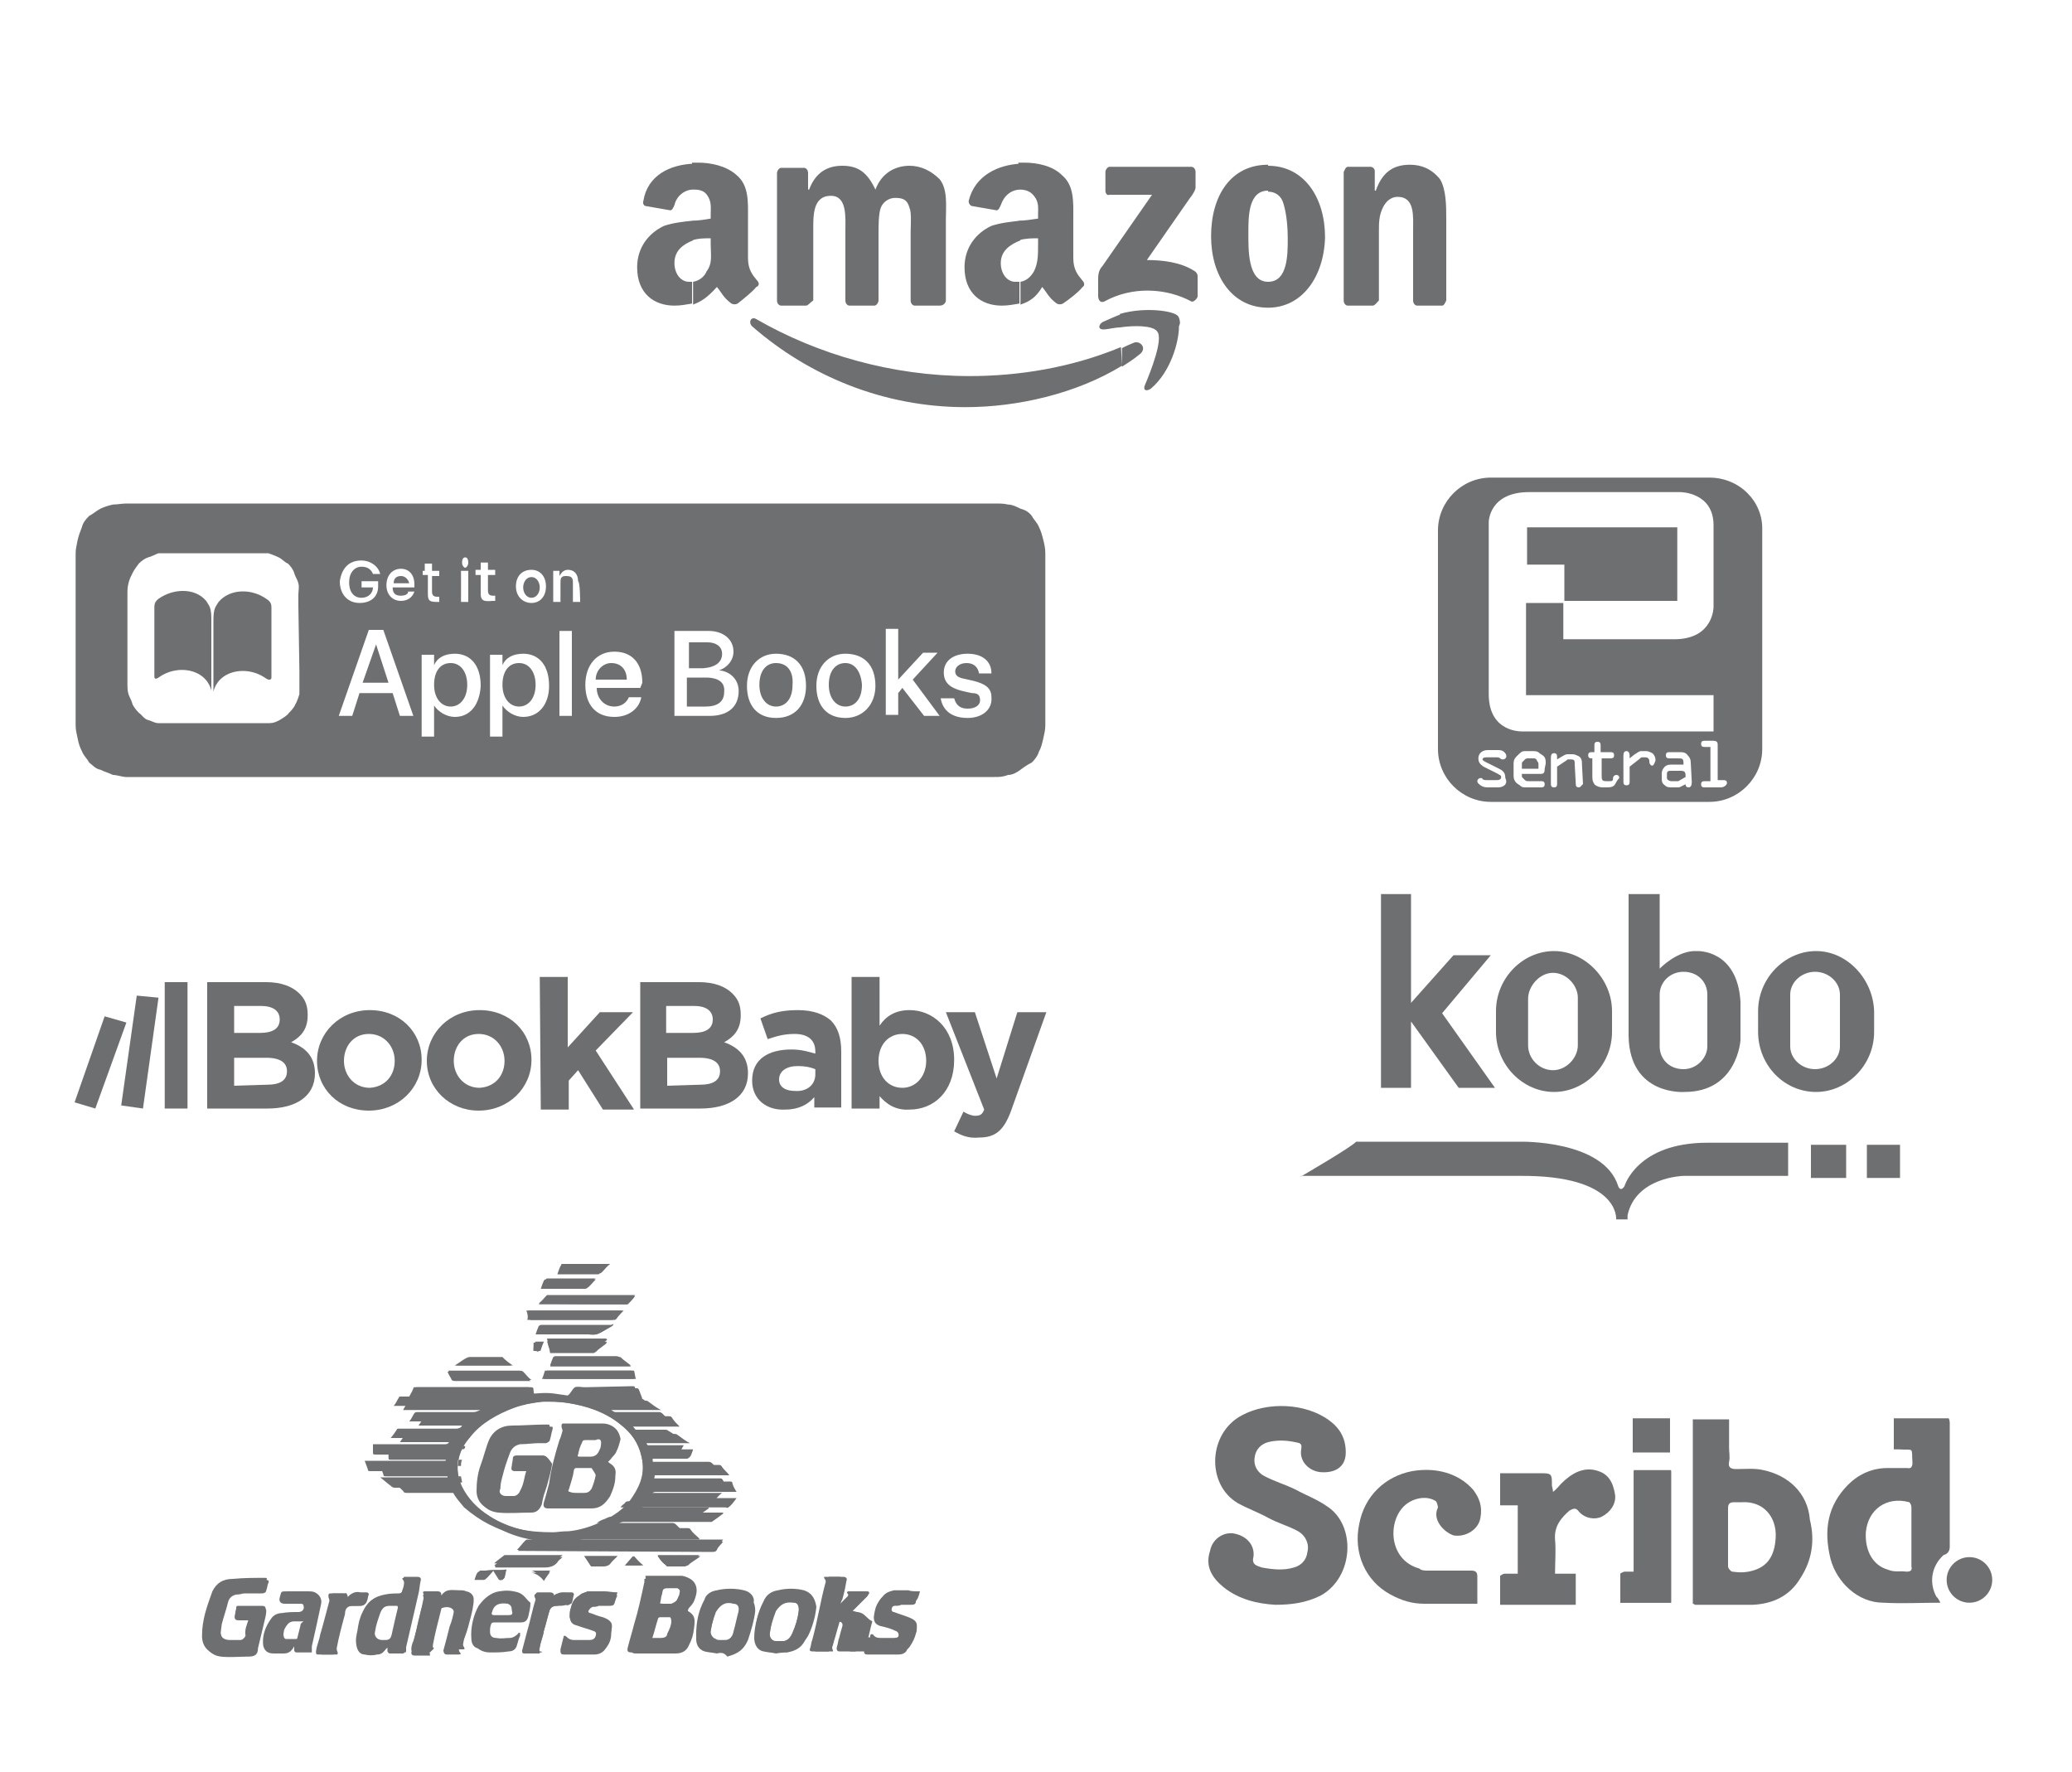 <svg xmlns="http://www.w3.org/2000/svg" xmlns:xlink="http://www.w3.org/1999/xlink" id="Layer_1" x="0px" y="0px" viewBox="0 0 200 171" style="enable-background:new 0 0 200 171;" xml:space="preserve"><style type="text/css">	.st0{fill:#6E6F71;}	.st1{fill:#6D6E70;}</style><g>	<path class="st0" d="M19.9,58c0.3,0.5,0.5,0.6,0.5,1.8v6.8c0,0.3,0-0.7-1-1.4s-2.7-0.8-4.1,0.2c-0.3,0.2-0.4,0.1-0.4-0.1v-6.6  c0-0.3,0-0.6,0.4-0.9C16.7,56.8,18.8,56.7,19.9,58z M26.2,58.7c0-0.3,0-0.6-0.5-0.9c-1.4-1-3.5-1-4.6,0.3c-0.3,0.5-0.5,0.6-0.5,1.8  v6.8c0,0.3,0-0.7,1-1.4s2.7-0.8,4.1,0.2c0.3,0.2,0.5,0.1,0.5-0.1V58.7z"></path>	<path class="st0" d="M68.1,65.4h-1.8v2.8h1.8c1.2,0,1.8-0.5,1.8-1.4C70,65.9,69.4,65.4,68.1,65.4z"></path>	<path class="st0" d="M43.5,64c-1,0-1.6,0.8-1.6,2.1s0.7,2.1,1.6,2.1s1.6-0.8,1.6-2.1C45.1,64.9,44.5,64,43.5,64z"></path>	<path class="st0" d="M59,64c-0.8,0-1.5,0.7-1.5,1.6h3C60.5,64.6,59.9,64,59,64z"></path>	<path class="st0" d="M69.7,63.1c0-0.7-0.6-1.1-1.4-1.1h-1.8v2.5h1.4C69.1,64.4,69.7,63.9,69.7,63.1z"></path>	<path class="st0" d="M74.9,64c-0.9,0-1.6,0.7-1.6,2.1c0,1.3,0.7,2.1,1.6,2.1s1.6-0.7,1.6-2.1C76.6,64.8,76,64,74.9,64z"></path>	<path class="st0" d="M38.7,55.6c-0.5,0-0.7,0.3-0.7,0.7h1.5C39.4,55.9,39.1,55.6,38.7,55.6z"></path>	<path class="st0" d="M51.3,57.7c0.5,0,0.8-0.5,0.8-1s-0.3-1-0.8-1s-0.8,0.5-0.8,1S50.8,57.7,51.3,57.7z"></path>	<path class="st0" d="M100.9,54v-0.6c0-0.5-0.1-0.9-0.2-1.3c-0.1-0.4-0.2-0.8-0.4-1.2c-0.2-0.5-0.5-0.7-0.7-1.1  c-0.3-0.4-0.7-0.6-1.1-0.7c-0.4-0.2-0.8-0.4-1.2-0.4c-0.4-0.1-0.8-0.1-1.3-0.1h-0.7h-0.7H12.8h-0.6c-0.4,0-0.9,0.1-1.3,0.1  c-0.4,0.1-0.8,0.2-1.2,0.4c-0.4,0.2-0.7,0.5-1.1,0.7c-0.4,0.4-0.6,0.7-0.7,1.1c-0.2,0.5-0.3,0.8-0.4,1.2c-0.1,0.5-0.2,0.9-0.2,1.3  v15.9V70c0,0.5,0.1,0.8,0.2,1.3s0.2,0.8,0.4,1.2c0.2,0.5,0.5,0.7,0.7,1.1c0.4,0.3,0.6,0.6,1.1,0.7c0.4,0.2,0.8,0.3,1.2,0.5  c0.4,0,0.9,0.2,1.3,0.2h83.1H96c0.4,0,0.8,0,1.3-0.2c0.4,0,0.8-0.2,1.2-0.5c0.4-0.3,0.7-0.5,1.1-0.7c0.3-0.3,0.6-0.7,0.7-1.1  c0.2-0.3,0.3-0.8,0.4-1.2c0.1-0.5,0.2-0.8,0.2-1.3V54.8C100.9,54.8,100.9,54,100.9,54z M51.3,55c0.8,0,1.4,0.6,1.4,1.6  s-0.6,1.6-1.4,1.6s-1.5-0.6-1.5-1.6S50.4,55,51.3,55z M44.9,53.8c0.2,0,0.3,0.2,0.3,0.5s-0.2,0.5-0.3,0.5s-0.3-0.2-0.3-0.5  S44.7,53.8,44.9,53.8z M45.2,55.1v3h-0.7v-3H45.2z M34.9,54.1c0.8,0,1.6,0.5,1.8,1.3H36c-0.2-0.5-0.6-0.7-1.1-0.7  c-0.7,0-1.2,0.6-1.2,1.5c0,1,0.5,1.5,1.2,1.5s1.1-0.5,1.1-1h-1.1v-0.6h1.6v0.5c0,1-0.7,1.6-1.8,1.6s-1.9-0.8-1.9-2.1  C33,54.8,33.7,54.1,34.9,54.1z M28.9,64.8v1.1V67c0,0-0.2,0.7-0.4,1c-0.1,0.3-0.5,0.7-0.6,0.8c-0.2,0.3-0.6,0.5-0.9,0.7  c-0.4,0.2-0.6,0.3-1,0.3s-0.7,0-1.1,0h-8.5h-1.1c-0.4,0-0.6-0.2-1-0.3s-0.6-0.5-0.9-0.7c-0.3-0.3-0.5-0.6-0.6-0.8  c-0.1-0.4-0.3-0.7-0.4-1c-0.1-0.3-0.1-0.7-0.1-1.1v-8.5c0-0.4,0-0.7,0.1-1.1c0.1-0.4,0.2-0.6,0.4-1c0.2-0.4,0.4-0.6,0.6-0.9  c0.3-0.3,0.6-0.5,0.9-0.6c0.4-0.1,0.7-0.3,1-0.4h1.1h8.4h1.1c0,0,0.6,0.2,1,0.4c0.4,0.2,0.6,0.5,0.9,0.6c0.3,0.3,0.5,0.6,0.6,0.9  c0.1,0.4,0.3,0.6,0.4,1c0.1,0.4,0,0.7,0,1.1v1.1L28.9,64.8z M38.6,69.1l-0.7-2.2h-3.2L34,69.1h-1.3l2.9-8.3H37l2.9,8.3  C39.9,69.1,38.6,69.1,38.6,69.1z M40,56.7h-2.1c0,0.6,0.3,0.8,0.8,0.8c0.3,0,0.7-0.1,0.7-0.4H40c-0.2,0.6-0.7,0.9-1.3,0.9  c-0.8,0-1.4-0.6-1.4-1.5c0-1,0.6-1.6,1.4-1.6s1.3,0.6,1.3,1.5C40,56.4,40,56.7,40,56.7z M40.5,55.1H41v-0.7h0.7v0.7h0.7v0.5h-0.7  v1.5c0,0.4,0.2,0.5,0.5,0.5h0.2v0.5h-0.3c-0.7,0-0.8-0.2-0.8-0.8v-1.8h-0.5V55C40.8,55,40.5,55.1,40.5,55.1z M43.9,69.2  c-0.8,0-1.6-0.5-2-1.1v3h-1.2v-7.9h1.2v1c0.3-0.7,1-1.1,2-1.1c1.5,0,2.5,1.1,2.5,3.1C46.3,68,45.4,69.2,43.9,69.2z M46.4,57.3v-1.8  h-0.5V55h0.5v-0.7h0.7V55h0.7v0.5h-0.7V57c0,0.4,0.2,0.5,0.5,0.5h0.2V58h-0.3C46.6,58.1,46.4,57.9,46.4,57.3z M50.5,69.2  c-0.8,0-1.6-0.5-2-1.1v3h-1.2v-7.9h1.2v1c0.3-0.7,1-1.1,2-1.1c1.5,0,2.5,1.1,2.5,3.1C53,68,52,69.2,50.5,69.2z M55.2,69.1H54v-8.2  h1.2V69.1z M56,58.1h-0.7v-1.9c0-0.5-0.2-0.6-0.7-0.6s-0.5,0.3-0.5,0.7v1.8h-0.7v-3H54v0.5c0.2-0.4,0.5-0.6,0.8-0.6  c0.7,0,1,0.5,1,1.1C56,56.2,56,58.1,56,58.1z M61.8,66.4h-4.2c0,1,0.7,1.8,1.7,1.8c0.7,0,1.2-0.4,1.4-0.9h1.2  c-0.2,1.1-1.2,1.9-2.6,1.9c-1.8,0-2.8-1.2-2.8-3.1c0-1.9,1.1-3.2,2.8-3.2s2.7,1.1,2.7,3C62,65.9,61.8,66.4,61.8,66.4z M68.5,69.1  h-3.4v-8.2h3.3c1.4,0,2.4,0.8,2.4,2c0,0.9-0.7,1.6-1.4,1.8c1.1,0.1,1.9,0.9,1.9,2C71.3,68.2,70.3,69.1,68.5,69.1z M74.9,69.3  c-1.8,0-2.8-1.2-2.8-3.1s1.2-3.1,2.8-3.1c1.8,0,2.9,1.1,2.9,3.1C77.8,68,76.8,69.3,74.9,69.3z M81.6,69.3c-1.8,0-2.8-1.2-2.8-3.1  s1.2-3.1,2.8-3.1c1.8,0,2.9,1.1,2.9,3.1C84.5,68,83.3,69.3,81.6,69.3z M89.2,69.1l-2.1-2.7l-0.4,0.5V69h-1.2v-8.3h1.2v4.9l2.4-2.6  h1.4l-2.4,2.6l2.6,3.5H89.2z M93.4,69.3c-1.5,0-2.4-0.7-2.6-1.9h1.3c0.2,0.7,0.6,1,1.3,1s1.2-0.3,1.2-0.8s-0.2-0.7-0.8-0.7  l-0.9-0.2c-1.2-0.3-1.8-0.8-1.8-1.8c0-1.1,0.9-1.8,2.3-1.8s2.3,0.7,2.3,1.9h-1.2c-0.1-0.6-0.5-1-1.2-1s-1.1,0.4-1.1,0.8  s0.3,0.6,0.8,0.7l0.9,0.2c1.2,0.3,1.8,0.7,1.8,1.6C95.8,68.5,94.8,69.3,93.4,69.3L93.4,69.3z"></path>	<polygon class="st0" points="36.3,62.2 35,65.9 37.5,65.9  "></polygon>	<path class="st0" d="M50.1,64c-1,0-1.6,0.8-1.6,2.1s0.7,2.1,1.6,2.1s1.6-0.8,1.6-2.1C51.7,64.9,51.1,64,50.1,64z"></path>	<path class="st0" d="M81.6,64c-0.9,0-1.6,0.7-1.6,2.1c0,1.3,0.7,2.1,1.6,2.1s1.6-0.7,1.6-2.1C83.1,64.8,82.5,64,81.6,64z"></path></g><g>	<path class="st0" d="M110,34.2c-0.6,0.5-1.1,0.8-1.7,1.2v-1.8c0.4-0.2,0.6-0.3,1.1-0.5C110,32.8,110.8,33.6,110,34.2L110,34.2z   M113.9,31.2c0-0.3-0.1-0.6-0.2-0.7c-0.4-0.5-3.2-0.9-5.6-0.2v1.3c1.4-0.2,3.2-0.2,3.6,0.4c0.6,0.7-0.6,3.8-1.2,5.2  c-0.2,0.5,0.2,0.6,0.6,0.3c1.9-1.6,2.7-4.5,2.7-6L113.9,31.2L113.9,31.2z M108.3,35.3c-4.4,2.7-10.1,4-15.1,4  c-7.9,0-15.1-3-20.6-7.8c-0.4-0.4-0.1-1,0.4-0.7c5.9,3.4,13.1,5.5,20.6,5.5c4.7,0,9.8-0.8,14.6-2.8L108.3,35.3L108.3,35.3z   M108.3,30.3c-0.6,0.2-1.2,0.5-1.9,0.8c-0.4,0.3-0.4,0.7,0.1,0.7c0.4,0,1.1-0.2,1.7-0.2L108.3,30.3L108.3,30.3z"></path>	<path class="st0" d="M122.4,29.7v-2.5c1.9,0,1.9-2.6,1.9-4.2c0-1-0.1-2.3-0.4-3.3c-0.2-0.8-0.8-1.2-1.5-1.2V16  c3.5,0,5.5,3.1,5.5,6.9C127.8,26.7,125.7,29.7,122.4,29.7z M132.5,29.5h-2.4c-0.2,0-0.4-0.2-0.4-0.5V16.6c0.1-0.2,0.2-0.5,0.4-0.5  h2.2c0.2,0,0.4,0.2,0.4,0.4v1.9h0.1c0.6-1.7,1.6-2.5,3.3-2.5c1.1,0,2.1,0.4,2.9,1.4c0.6,1,0.6,2.6,0.6,3.9V29  c-0.1,0.2-0.2,0.5-0.4,0.5h-2.4c-0.2,0-0.4-0.2-0.4-0.5v-6.7c0-1.4,0.2-3.3-1.5-3.3c-0.6,0-1.1,0.4-1.4,1c-0.4,0.8-0.4,1.5-0.4,2.3  V29C132.9,29.2,132.7,29.5,132.5,29.5L132.5,29.5z M106.7,18.4v-1.8c0-0.2,0.2-0.5,0.4-0.5h7.9c0.2,0,0.4,0.2,0.4,0.5v1.5  c0,0.2-0.2,0.6-0.6,1.1l-4.1,5.9c1.5,0,3.2,0.2,4.5,1c0.4,0.2,0.4,0.5,0.4,0.6v1.9c0,0.2-0.4,0.6-0.6,0.5c-2.4-1.3-5.7-1.5-8.4,0  c-0.4,0.2-0.6-0.2-0.6-0.5v-1.7c0-0.2,0-0.8,0.4-1.2l4.8-6.9h-4.1C106.9,18.9,106.7,18.7,106.7,18.4L106.7,18.4z M122.4,15.9v2.5  c-1.9,0-1.9,2.5-1.9,4c0,1.6-0.1,4.8,1.9,4.8h0.1v2.5h-0.1c-3.5,0-5.5-3.1-5.5-6.9C116.9,18.9,118.8,15.9,122.4,15.9z M98.5,29.4  v-2.2c0.6-0.1,1-0.5,1.3-1c0.4-0.8,0.4-1.6,0.4-2.6V23c-0.6,0-1.2,0-1.9,0.2v-1.9c0.6,0,1.2-0.1,1.9-0.2v-0.4  c0-0.6,0.1-1.2-0.4-1.8c-0.4-0.5-0.9-0.6-1.4-0.6h-0.1v-2.6h0.6c1.2,0,2.7,0.3,3.6,1.2c1.2,1,1.1,2.6,1.1,4.1v3.9  c0,1.1,0.4,1.6,0.9,2.2c0.2,0.2,0.2,0.5,0,0.6c-0.4,0.5-1.3,1.2-1.9,1.6c-0.2,0.1-0.4,0.1-0.6,0c-0.8-0.6-0.9-1-1.4-1.6  C100,28.7,99.4,29.1,98.5,29.4L98.5,29.4z M98.5,15.8v2.5c-0.9,0-1.6,0.6-1.9,1.5c-0.1,0.2-0.2,0.5-0.4,0.5l-2.3-0.4  c-0.2,0-0.4-0.2-0.4-0.5C94.1,16.9,96.4,15.9,98.5,15.8L98.5,15.8z M98.5,21.3v1.9c-1,0.4-1.9,1-1.9,2.2c0,1,0.6,1.8,1.4,1.8h0.4  v2.1c-0.6,0.1-1.1,0.2-1.7,0.2c-2,0-3.6-1.2-3.6-3.7c0-1.9,1.1-3.3,2.6-4C96.6,21.5,97.6,21.4,98.5,21.3z M66.9,29.4v-2.2  c0.6-0.1,1.1-0.5,1.3-1c0.6-0.8,0.4-1.6,0.4-2.6V23c-0.6,0-1.2,0-1.8,0.2v-1.9c0.6,0,1.2-0.1,1.8-0.2v-0.4c0-0.6,0.1-1.2-0.3-1.8  c-0.3-0.5-0.8-0.6-1.3-0.6h-0.2v-2.6h0.6c1.2,0,2.7,0.3,3.7,1.2c1.2,1,1.1,2.6,1.1,4.1v3.9c0,1.1,0.4,1.6,0.9,2.2  c0.2,0.2,0.2,0.5-0.1,0.6c-0.4,0.5-1.3,1.2-1.8,1.6c-0.2,0.1-0.4,0.1-0.6,0c-0.8-0.6-0.9-1-1.4-1.6C68.3,28.7,67.7,29.1,66.9,29.4z   M77.8,29.5h-2.4c-0.2,0-0.4-0.2-0.4-0.5V16.7c0-0.2,0.2-0.5,0.4-0.5h2.2c0.2,0,0.4,0.2,0.4,0.5v1.6h0.1c0.6-1.6,1.7-2.3,3.2-2.3  s2.4,0.6,3.2,2.3c0.6-1.6,1.9-2.3,3.3-2.3c1.1,0,2.1,0.5,2.9,1.3c0.8,1,0.6,2.6,0.6,3.9V29c0,0.2-0.2,0.5-0.6,0.5h-2.4  c-0.2,0-0.4-0.2-0.4-0.5v-6.6c0-0.5,0.1-1.9-0.1-2.3c-0.2-0.8-0.6-1-1.4-1c-0.6,0-1.2,0.4-1.4,1s-0.2,1.7-0.2,2.4V29  c0,0.2-0.2,0.5-0.4,0.5H82c-0.2,0-0.4-0.2-0.4-0.5v-6.6c0-1.4,0.2-3.5-1.4-3.5c-1.8,0-1.7,2-1.7,3.5V29  C78.2,29.2,78,29.5,77.8,29.5L77.8,29.5z M66.9,15.8v2.5c-0.8,0-1.6,0.6-1.8,1.5c-0.1,0.2-0.2,0.5-0.4,0.5l-2.3-0.4  c-0.2,0-0.4-0.2-0.3-0.5C62.5,16.9,64.7,15.9,66.9,15.8z M66.9,21.3v1.9c-1,0.4-1.8,1-1.8,2.2c0,1,0.6,1.8,1.4,1.8h0.3v2.1  c-0.6,0.1-1.1,0.2-1.7,0.2c-2,0-3.6-1.2-3.6-3.7c0-1.9,1.1-3.3,2.6-4C65,21.5,65.9,21.4,66.9,21.3z"></path></g><g>	<path class="st0" d="M150,91.8c-3,0-5.6,2.6-5.6,5.8v2c0,3.2,2.6,5.8,5.6,5.8s5.6-2.6,5.6-5.8v-2C155.6,94.5,153,91.8,150,91.8z   M152.3,100.9c0,1.2-1.1,2.4-2.4,2.4s-2.4-1.1-2.4-2.4v-4.5c0-1.2,1.1-2.5,2.4-2.5s2.4,1.2,2.4,2.4V100.9z"></path>	<path class="st0" d="M175.3,91.8c-3,0-5.6,2.6-5.6,5.8v2c0,3.2,2.5,5.8,5.6,5.8c3,0,5.6-2.6,5.6-5.8v-2  C180.8,94.5,178.3,91.8,175.3,91.8z M177.6,101c0,1.2-1.1,2.2-2.4,2.2s-2.4-1-2.4-2.2v-5c0-1.2,1.1-2.2,2.4-2.2s2.4,1,2.4,2.2  C177.6,96,177.6,101,177.6,101z"></path>	<polygon class="st0" points="133.3,86.3 133.3,105 136.2,105 136.2,98.6 140.8,105 144.3,105 139.2,97.8 143.9,92.2 140.3,92.2   136.2,96.8 136.2,86.3  "></polygon>	<path class="st0" d="M125.5,113.6c0,0,5-2.9,5.4-3.4h15.8c0,0,8.1-0.2,9.5,4.3c0,0,0.2,0.6,0.6,0c0,0,1.2-4.2,8-4.2h7.8v3.2h-10.1  c0,0-4.6,0.1-5.4,3.8v0.4H156c0,0,0.4-4.3-9.4-4.2h-21C125.6,113.5,125.5,113.6,125.5,113.6z"></path>	<rect x="174.8" y="110.5" class="st0" width="3.4" height="3.2"></rect>	<rect x="180.2" y="110.5" class="st0" width="3.2" height="3.2"></rect>	<path class="st0" d="M163.8,91.8c-1.9-0.1-3.6,1.7-3.6,1.7v-7.2h-3V100c0.1,5.8,5.4,5.4,5.4,5.4c5.1,0,5.4-5,5.4-5v-3.7  C167.7,91.6,163.8,91.8,163.8,91.8L163.8,91.8z M164.8,101c0,1.1-1,2.2-2.3,2.2c-1.4,0-2.3-1-2.3-2.2v-5c0-1.2,1-2.2,2.3-2.2  c1.4,0,2.3,1,2.3,2.2C164.8,96,164.8,101,164.8,101z"></path></g><g>	<path class="st0" d="M44.5,139.2h-5.9c0.2-0.3,0.4-0.6,0.6-0.8c0-0.1,0.2-0.1,0.2-0.1h5.5c0.2,0,0.4-0.1,0.6-0.3  c0.1-0.1,0.2-0.2,0.3-0.4h-5.4c0.2-0.3,0.4-0.6,0.5-0.8c0-0.1,0.2-0.1,0.3-0.1h5.4c0.3,0,0.6,0,0.8-0.3l0.6-0.3h-9.1  c0.2-0.3,0.3-0.6,0.5-0.8c0,0,0.1-0.1,0.2-0.1h10c0.7,0,1.2-0.1,2-0.2c0.8-0.2,1.8-0.2,2.7-0.1c0.8,0.1,1.3,0.2,2.1,0.3h5.9  c0.1,0,0.2,0,0.3,0.1c0.4,0.3,0.8,0.6,1.2,0.8H59c0.5,0.3,0.8,0.6,1.2,0.6h4.3c0.2,0,0.3,0,0.4,0.2c0.2,0.3,0.4,0.5,0.7,0.8h-4.5  c0.2,0.2,0.3,0.4,0.5,0.6c0.1,0.1,0.2,0.1,0.3,0.1H65c0.1,0,0.3,0,0.4,0.1c0.4,0.3,0.8,0.6,1.2,0.8h-4.2c0.1,0.2,0.2,0.4,0.3,0.5  c0,0.1,0.2,0.1,0.2,0.1h4c-0.1,0.3-0.2,0.7-0.4,0.8c0,0-0.1,0.1-0.2,0.1H63c0,0.2,0,0.4,0.1,0.5l0.1,0.1h6.1c0.2,0,0.3,0,0.4,0.2  c0.2,0.3,0.5,0.5,0.7,0.8h-7.2c0,0.2-0.1,0.4-0.1,0.6h7.3c0.2,0,0.3,0,0.3,0.2c0.1,0.3,0.2,0.5,0.4,0.8h-7.8  c-0.2,0-0.4,0.1-0.4,0.3c0,0.1-0.1,0.2-0.2,0.3h8.4c-0.3,0.4-0.5,0.7-0.8,0.9c0,0.1-0.2,0-0.3,0h-7.8c-0.2,0-0.4,0-0.5,0.2  l-0.4,0.3h8.5v0.1c-0.4,0.3-0.8,0.6-1.1,0.8h-8.4c-0.2,0-0.4,0-0.6,0.2c-0.2,0.1-0.5,0.3-0.8,0.4h7.4c0.2,0,0.3,0,0.4,0.2  c0.2,0.3,0.5,0.5,0.8,0.8v0.1h-11c-0.5,0-1,0.1-1.5,0.2c-0.7,0-1.3,0.1-2,0c-0.6,0-1.2-0.1-1.8-0.2c-2-0.4-3.7-1.2-5.1-2.6  c-0.5-0.5-0.8-0.9-1.2-1.7c-0.1-0.1-0.1-0.2-0.3-0.2h-5.3c-0.2,0-0.3,0-0.4-0.2c-0.3-0.3-0.6-0.5-0.8-0.8h6.5  c0-0.2-0.1-0.4-0.1-0.6h-7.2c-0.2,0-0.3,0-0.3-0.2c-0.1-0.3-0.2-0.5-0.3-0.8h7.8c0-0.2,0-0.4,0.1-0.6h-6.8c-0.3,0-0.3,0-0.3-0.3  v-0.7h7c0.2,0,0.4,0,0.4-0.3C44.4,139.5,44.4,139.4,44.5,139.2z M53.4,147.9c0.3,0,0.8-0.1,1.5-0.1c1-0.1,2-0.4,2.9-0.8  c1.3-0.6,2.5-1.3,3.3-2.6c0.8-1.2,1.2-2.5,0.8-3.9c-0.3-1.2-1-2.3-2-3c-1.5-1.2-3.3-1.8-5.2-2.1c-0.8-0.1-1.5-0.1-2.4-0.1  c-0.8,0.1-1.8,0.2-2.8,0.6c-1.7,0.6-3.1,1.3-4.2,2.7c-1,1.4-1.5,3.1-0.8,4.8c0.6,1.2,1.5,2.2,2.7,2.9  C49.1,147.6,51,147.9,53.4,147.9z"></path>	<path class="st0" d="M62.3,152.1h3.5c0.8,0.1,1.3,0.7,1.2,1.7c-0.1,0.5-0.2,0.9-0.6,1.2l-0.4,0.4c0.7,0.4,0.7,0.8,0.6,1.6  c-0.1,0.6-0.2,1.1-0.5,1.7c-0.3,0.6-0.8,0.8-1.3,0.8H61c-0.4,0-0.5-0.1-0.4-0.5c0.2-0.8,0.4-1.4,0.6-2.2c0.4-1.3,0.7-2.7,1-4.1  v-0.3C62.4,152.4,62.3,152.3,62.3,152.1L62.3,152.1z M64,156h-0.6c-0.1,0-0.2,0.1-0.2,0.2c-0.1,0.6-0.3,1.1-0.5,1.7  c0,0.1,0,0.2,0.1,0.2h1c0.3,0,0.6-0.1,0.6-0.4c0.2-0.4,0.4-0.8,0.4-1.2s-0.2-0.6-0.6-0.6C64.4,156,64.2,156,64,156z M63.7,154.8  c0.3,0,0.5,0.1,0.6,0.1s0.4,0,0.6,0c0.3,0,0.5-0.2,0.6-0.5c0.1-0.2,0.1-0.4,0.2-0.6c0-0.2-0.1-0.5-0.3-0.5h-0.7  c-0.7,0-0.7,0-0.8,0.6C63.8,154.1,63.8,154.5,63.7,154.8z"></path>	<path class="st0" d="M24,156.3h-0.9c-0.4,0-0.5-0.1-0.4-0.5c0-0.2,0.1-0.4,0.1-0.6s0.1-0.2,0.2-0.2h2.3c0.2,0,0.4,0.1,0.3,0.3  c-0.1,0.4-0.1,0.8-0.2,1.1c-0.2,0.8-0.4,1.7-0.6,2.5c-0.1,0.6-0.4,0.8-1,0.8c-0.9,0-1.8,0.1-2.7,0c-0.9-0.1-1.6-0.7-1.6-1.8  c0-1.6,0.5-2.9,1-4.3c0.4-0.8,1-1.2,2-1.2c1-0.1,2-0.1,3-0.1c0.3,0,0.3,0,0.2,0.3c-0.1,0.2-0.1,0.5-0.2,0.7s-0.2,0.3-0.4,0.3h-1.6  c-0.2,0-0.5,0-0.6,0.1c-0.5,0.1-0.9,0.4-0.9,0.8c-0.2,0.8-0.4,1.3-0.6,2.1c-0.1,0.3-0.1,0.6-0.1,0.8c-0.1,0.6,0.3,0.9,0.9,0.9h1  c0.2,0,0.4-0.2,0.5-0.4C23.6,157.3,23.8,156.9,24,156.3L24,156.3z"></path>	<path class="st0" d="M37.5,158.9c-0.1,0.1-0.1,0.2-0.2,0.2c-0.2,0.3-0.5,0.5-0.8,0.5c-0.4,0-0.8,0.1-1.2,0  c-0.6-0.2-0.8-0.5-0.8-0.9c-0.1-0.5,0-0.8,0.1-1.4c0.1-0.6,0.3-1.2,0.5-1.8c0.4-0.9,1-1.4,2.1-1.6c0.5-0.1,1-0.1,1.3-0.1  c0.2,0,0.3-0.1,0.4-0.3c0.1-0.3,0.1-0.5,0.2-0.8c0-0.1,0-0.2-0.1-0.3c-0.1-0.2,0-0.2,0.1-0.2h1.2c0.2,0,0.4,0.1,0.3,0.4  c-0.1,0.4-0.1,0.8-0.2,1.2c-0.4,1.8-0.8,3.4-1.2,5.2v0.3c0,0.1,0,0.2-0.1,0.2h-1.3c-0.1,0-0.2-0.1-0.2-0.2  C37.5,159.2,37.5,159.1,37.5,158.9L37.5,158.9z M36.9,158.3h0.3c0.4,0,0.6-0.2,0.7-0.6c0.2-0.8,0.4-1.8,0.7-2.6l-0.1-0.2h-0.6  c-0.7,0-1,0.3-1.2,0.8c-0.2,0.6-0.4,1.1-0.5,1.8C36.1,157.8,36.3,158.3,36.9,158.3L36.9,158.3L36.9,158.3z"></path>	<path class="st0" d="M80,159.4h-1.6c-0.2,0-0.3-0.1-0.2-0.3c0.1-0.3,0.1-0.6,0.2-0.8c0.5-1.8,0.8-3.8,1.3-5.6c0-0.1,0-0.2-0.1-0.3  c-0.1-0.2-0.1-0.2,0.1-0.2H81c0.2,0,0.3,0.1,0.3,0.4c-0.1,0.7-0.3,1.2-0.4,1.8c-0.1,0.4-0.2,0.7-0.3,0.9l0.3-0.3l0.9-0.9  c0.1-0.1,0.1-0.2,0-0.3s0-0.2,0.1-0.2h1.4c0.2,0,0.2,0.1,0.2,0.2c0,0.1-0.1,0.2-0.2,0.3c-0.4,0.5-0.8,0.8-1.2,1.2l-0.2,0.2  c0.2,0,0.4,0.1,0.5,0.1c0.6,0.1,0.8,0.7,0.7,0.9c-0.2,0.7-0.3,1.3-0.5,2c-0.1,0.2-0.1,0.5,0,0.7v0.2H81c-0.2,0-0.3-0.2-0.2-0.5  s0.1-0.6,0.2-0.8c0.1-0.4,0.2-0.8,0.3-1.1c0.1-0.3-0.1-0.5-0.4-0.5h-0.7c-0.2,0-0.3,0.1-0.3,0.2c-0.1,0.6-0.3,1.1-0.5,1.7  c0,0.1-0.1,0.3-0.1,0.4c-0.1,0.2-0.1,0.3,0,0.5C80,159.3,80,159.3,80,159.4L80,159.4z"></path>	<path class="st0" d="M69.2,159.6c-0.5-0.1-0.8-0.1-1.2-0.2c-0.6-0.2-0.8-0.7-0.8-1.2c0-1.2,0.4-2.4,0.8-3.4  c0.3-0.6,0.8-0.9,1.2-0.9c0.8-0.2,1.8-0.3,2.6,0c0.8,0.2,1.1,0.8,1.1,1.6c-0.1,0.9-0.4,1.9-0.7,2.8c-0.4,0.9-0.9,1.3-2,1.6  C69.9,159.5,69.6,159.5,69.2,159.6z M69.5,158.4H70c0.5-0.1,0.8-0.5,0.8-0.8c0.2-0.7,0.4-1.2,0.5-2c0.1-0.5-0.1-0.8-0.5-0.8  c-0.7-0.2-1.2,0-1.7,0.8c-0.3,0.8-0.5,1.6-0.6,2.3c0,0.3,0.2,0.6,0.5,0.7C69,158.6,69.5,158.4,69.5,158.4z"></path>	<path class="st0" d="M74.9,159.6c-0.4-0.1-0.8-0.1-1.2-0.2c-0.6-0.1-0.9-0.7-0.9-1.3c0-1.2,0.4-2.4,0.8-3.3  c0.3-0.7,0.8-0.9,1.4-1.1c0.8-0.2,1.7-0.2,2.5,0s1.1,0.8,1.1,1.6c-0.1,0.9-0.4,1.9-0.8,2.8c-0.3,0.8-0.8,1.2-1.8,1.4  C75.9,159.5,75.4,159.5,74.9,159.6z M75.3,158.4h0.4c0.5-0.1,0.7-0.4,0.8-0.8c0.3-0.7,0.5-1.3,0.6-2.1c0.1-0.5-0.1-0.8-0.5-0.8  c-0.8-0.1-1.2,0.1-1.7,0.8c-0.3,0.8-0.5,1.4-0.6,2.2c0,0.4,0.2,0.7,0.6,0.8C75.1,158.4,75.2,158.4,75.3,158.4z"></path>	<path class="st0" d="M43.9,133.3h7.3l-0.8-0.8c-0.1-0.1-0.2-0.1-0.4-0.1h-6.8c0.1,0.3,0.3,0.5,0.4,0.8  C43.6,133.2,43.7,133.3,43.9,133.3z"></path>	<path class="st0" d="M48.5,131h-3.2c-0.5,0.3-0.8,0.6-1.3,0.8h5.5C49.1,131.5,48.7,131.3,48.5,131z"></path>	<path class="st0" d="M51.3,134.2c0-0.2-0.1-0.3-0.3-0.3H40c0,0-0.1,0-0.1,0.1c-0.1,0.3-0.3,0.6-0.4,0.8h11.9  C51.4,134.5,51.4,134.4,51.3,134.2z"></path>	<path class="st0" d="M60.5,125.9c0.3-0.3,0.6-0.6,0.8-0.9h-8.5c-0.3,0.3-0.5,0.6-0.8,0.8h0.1C54.9,125.9,57.7,125.9,60.5,125.9z"></path>	<path class="st0" d="M51.2,127.4h8.1c0.1,0,0.1,0,0.2-0.1c0.2-0.3,0.5-0.6,0.7-0.8H51C50.9,126.7,51,127.1,51.2,127.4  C51.1,127.4,51.1,127.4,51.2,127.4z"></path>	<path class="st0" d="M61.9,144c0.1-0.2,0.2-0.3,0.4-0.3h7.9c-0.1-0.3-0.3-0.5-0.4-0.8c-0.1-0.2-0.2-0.2-0.3-0.2h-7.3  c0-0.2,0.1-0.4,0.1-0.6h7.2c-0.3-0.3-0.5-0.6-0.7-0.8c-0.1-0.1-0.2-0.2-0.4-0.2h-6.1l-0.1-0.1c0-0.2,0-0.4-0.1-0.5h3.3  c0.1,0,0.2,0,0.2-0.1c0.1-0.3,0.2-0.6,0.4-0.9h-4c-0.1,0-0.2,0-0.2-0.1c-0.1-0.2-0.2-0.3-0.3-0.5h4.2c-0.5-0.3-0.8-0.6-1.2-0.8  c-0.1-0.1-0.2-0.1-0.4-0.1H61c-0.1,0-0.2,0-0.3-0.1c-0.2-0.2-0.3-0.3-0.5-0.6h4.5c-0.2-0.3-0.5-0.6-0.7-0.8  c-0.1-0.1-0.2-0.2-0.4-0.2h-4.2c-0.6,0-0.8-0.4-1.2-0.6H63c-0.5-0.3-0.8-0.6-1.2-0.8c-0.1-0.1-0.2-0.1-0.3-0.1h-6  c-0.8-0.1-1.3-0.2-2.1-0.3s-1.8,0-2.7,0.1c-0.7,0.1-1.2,0.2-2,0.2h-10c-0.1,0-0.2,0-0.2,0.1c-0.2,0.3-0.3,0.6-0.5,0.8h9.1l-0.6,0.3  c-0.3,0.2-0.6,0.3-0.8,0.3h-5.4c-0.1,0-0.2,0-0.3,0.1c-0.2,0.3-0.3,0.6-0.5,0.8h5.4c-0.1,0.2-0.2,0.3-0.3,0.4  c-0.1,0.2-0.3,0.3-0.6,0.3h-5.5c-0.1,0-0.2,0-0.2,0.1c-0.2,0.3-0.4,0.6-0.6,0.8h5.9c-0.1,0.1-0.1,0.2-0.2,0.3  c-0.1,0.2-0.2,0.3-0.4,0.3h-7v0.7c0,0.3,0,0.3,0.3,0.3h6.8c0,0.2,0,0.4-0.1,0.6h-7.8c0.1,0.3,0.2,0.5,0.3,0.8  c0,0.2,0.1,0.2,0.3,0.2h7.3c0,0.2,0.1,0.4,0.1,0.6h-6.5c0.4,0.3,0.7,0.6,1,0.8c0.1,0.1,0.2,0.2,0.4,0.2h5.2c0.2,0,0.2,0.1,0.3,0.2  c0.3,0.7,0.8,1.2,1.2,1.7c1.5,1.3,3.2,2.2,5.1,2.6c0.6,0.1,1.2,0.2,1.8,0.2h2c0.5,0,1-0.2,1.5-0.2h10.9V148l-0.8-0.8  c-0.1-0.1-0.2-0.2-0.4-0.2h-7.3c0.3-0.2,0.5-0.3,0.8-0.4c0.2-0.1,0.4-0.2,0.6-0.2h8.3c0.4-0.3,0.8-0.6,1.1-0.8v-0.1h-8.5  c0.1-0.2,0.3-0.3,0.4-0.4c0.1-0.2,0.3-0.2,0.5-0.2h8.1c0.3-0.3,0.5-0.6,0.8-0.8h-8.4C61.9,144.2,61.9,144.1,61.9,144z M61.2,144.5  c-0.8,1.2-2,2-3.3,2.6c-1,0.4-2,0.7-2.9,0.8c-0.6,0.1-1,0.1-1.5,0.1c-2.4,0-4.3-0.5-6.2-1.6c-1.2-0.8-2.1-1.7-2.7-2.9  c-0.8-1.8-0.5-3.3,0.8-4.8c1-1.3,2.6-2.2,4.2-2.8c0.8-0.3,1.8-0.5,2.7-0.6c0.9-0.1,1.5,0,2.4,0.1c2,0.3,3.7,0.8,5.2,2.1  c1,0.8,1.8,1.8,2,3C62.3,142.1,61.9,143.3,61.2,144.5z"></path>	<path class="st0" d="M52.4,140.5h-2.5c-0.2,0-0.3,0.1-0.3,0.3c0,0.2-0.1,0.5-0.1,0.7c-0.1,0.4,0,0.5,0.4,0.5h1v0.2  c-0.1,0.6-0.3,1.2-0.4,1.8c-0.1,0.3-0.3,0.4-0.6,0.5h-0.8c-0.8,0-1-0.5-0.8-0.8c0-0.5,0.1-0.8,0.2-1.2c0.2-0.8,0.4-1.4,0.7-2.2  c0.2-0.6,0.6-0.8,1-0.9c0.7,0,1.2-0.1,1.8-0.1h0.7c0,0,0.4-0.1,0.4-0.4c0.1-0.3,0.1-0.5,0.2-0.8c0.1-0.4,0.1-0.4-0.3-0.4  c-1,0-2.3,0.1-3.3,0.1s-1.8,0.6-2.2,1.4c-0.3,0.8-0.6,1.6-0.8,2.4s-0.4,1.7-0.4,2.5c0,1.2,0.8,1.8,1.8,1.9c1,0.1,2.1,0,3.2,0  c0.5,0,0.8-0.3,1-0.8c0.1-0.7,0.3-1.2,0.5-1.8c0.2-0.8,0.4-1.4,0.5-2.1C52.9,140.7,52.7,140.5,52.4,140.5z"></path>	<path class="st0" d="M53.8,150.6c0.1-0.2,0.3-0.3,0.5-0.5h-5.6c-0.4,0.3-0.8,0.6-1,0.8h5C53.2,151.1,53.5,151,53.8,150.6z"></path>	<path class="st0" d="M69.2,149.4c0.2-0.3,0.4-0.5,0.6-0.8H51c-0.1,0-0.2,0-0.3,0.1c-0.3,0.3-0.5,0.6-0.8,0.9h18.8  C69,149.7,69.1,149.6,69.2,149.4z"></path>	<path class="st0" d="M64.2,151c0,0,0.1,0.1,0.2,0.1H66c0.1,0,0.2,0,0.3-0.1c0.4-0.3,0.8-0.5,1.1-0.8l0.1-0.1h-4v0.1  C63.7,150.5,63.9,150.8,64.2,151z"></path>	<path class="st0" d="M59.9,131.1c-0.1-0.1-0.2-0.1-0.4-0.1h-5.9c-0.1,0-0.2,0-0.2,0.1c-0.1,0.3-0.2,0.6-0.3,0.8h7.8  C60.5,131.5,60.2,131.3,59.9,131.1z"></path>	<path class="st0" d="M52.6,132.3c-0.1,0.3-0.2,0.7-0.3,0.8h8.9c-0.1-0.3-0.1-0.7-0.2-0.8H52.6z"></path>	<path class="st0" d="M56.5,133.9c-0.4,0-0.8-0.1-1,0c-0.3,0.2-0.4,0.6-0.7,0.8v0.1h6.8c-0.1-0.3-0.2-0.5-0.3-0.8  c0-0.2-0.1-0.2-0.3-0.2L56.5,133.9L56.5,133.9z"></path>	<path class="st0" d="M56.5,124.3c0.1,0,0.1,0,0.2-0.1c0.3-0.3,0.5-0.6,0.8-0.8h-4.7c0,0-0.1,0-0.1,0.1c-0.1,0.3-0.2,0.6-0.3,0.8  H56.5z"></path>	<path class="st0" d="M57.3,130.3c0.1,0,0.2,0,0.2-0.1c0.4-0.3,0.7-0.5,1-0.8c0,0,0.1,0,0.1-0.1l-0.1-0.1h-5.7  c0.1,0.4,0.1,0.7,0.2,0.9C54.4,130.4,55.9,130.4,57.3,130.3z"></path>	<path class="st0" d="M57.9,122.9c0.1,0,0.2-0.1,0.2-0.1c0.3-0.3,0.5-0.6,0.8-0.8h-4.7l-0.3,0.9H57.9z"></path>	<path class="st0" d="M58.9,127.9h-6.6c-0.1,0-0.2,0-0.2,0.1c-0.1,0.3-0.2,0.6-0.3,0.8h5.1c0.6,0,1-0.1,1.5-0.4  c0.3-0.2,0.6-0.3,0.8-0.5v-0.1C59,127.9,59,127.9,58.9,127.9z"></path>	<path class="st0" d="M51.5,130.4h0.6c0,0,0.1,0,0.1-0.1c0.1-0.3,0.2-0.6,0.3-0.8h-0.8C51.5,129.7,51.5,130,51.5,130.4z"></path>	<path class="st0" d="M35.3,154.7c0.1-0.2,0.1-0.5,0.2-0.7c0-0.1,0-0.2-0.2-0.2s-0.4,0-0.6,0c-0.5,0-1,0-1.2,0.5  c0-0.4-0.1-0.5-0.5-0.5h-1.1c-0.2,0-0.2,0.1-0.2,0.3c0,0.1,0.1,0.3,0.1,0.4c-0.3,1.1-0.6,2.3-0.9,3.3c-0.1,0.6-0.3,0.9-0.4,1.6  c0,0.2,0,0.3,0.2,0.3h1.4c0.2,0,0.2-0.1,0.1-0.2c0-0.1-0.1-0.2-0.1-0.4c0.3-1.1,0.6-2.2,0.8-3.3c0.1-0.5,0.4-0.7,0.8-0.8h0.8  C35.1,155,35.2,154.9,35.3,154.7z"></path>	<path class="st0" d="M61.2,150.2c-0.3,0.3-0.6,0.7-0.8,0.9h1.7C61.6,150.7,61.4,150.4,61.2,150.2z"></path>	<path class="st0" d="M57,151.1c0,0,0.1,0.1,0.2,0.1H58c0.4,0,0.8,0,1-0.4l0.6-0.6h-3.2L57,151.1z"></path>	<path class="st0" d="M56.7,153.7c-0.3,0-0.7,0.1-0.8,0.4c-0.4,0.4-0.7,0.8-0.8,1.2c-0.1,0.2-0.1,0.5-0.1,0.7c0,0.5,0.2,0.8,0.7,0.9  c0.5,0.2,1,0.3,1.5,0.5c0.4,0.1,0.4,0.3,0.3,0.7c-0.1,0.2-0.3,0.4-0.6,0.4h-1.5c-0.3,0-0.5,0-0.7-0.3c-0.1-0.1-0.2-0.1-0.3,0  l-0.3,1.2c0,0.2,0.1,0.3,0.3,0.3h3c0.4,0,0.8-0.2,1-0.5c0.4-0.5,0.6-0.9,0.6-1.6c0.1-0.8-0.1-1.1-0.8-1.3c-0.5-0.1-0.8-0.3-1.2-0.4  c-0.2-0.1-0.3-0.2-0.2-0.4c0.1-0.2,0.2-0.3,0.4-0.4c0.2,0,0.4,0,0.6-0.1h1c0.2,0,0.4,0,0.5-0.2c0.1-0.3,0.2-0.7,0.3-0.8  c-0.5,0-0.8-0.1-1-0.1C57.9,153.6,57.4,153.6,56.7,153.7z"></path>	<path class="st0" d="M77.6,153.5c-0.8-0.2-1.7-0.2-2.5,0c-0.7,0.1-1.2,0.5-1.4,1.1c-0.6,1.1-0.8,2.2-0.8,3.3c0,0.7,0.5,1.2,0.9,1.3  s0.8,0.1,1.2,0.2c0.5-0.1,0.8-0.1,1.2-0.1c0.8-0.2,1.4-0.7,1.8-1.4c0.4-0.8,0.7-1.8,0.8-2.8C78.7,154.5,78.5,153.8,77.6,153.5z   M77.1,155.5c-0.1,0.8-0.3,1.4-0.6,2.1c-0.2,0.4-0.4,0.7-0.8,0.8h-0.8c-0.4,0-0.7-0.4-0.6-0.8c0.1-0.8,0.3-1.6,0.6-2.2  c0.3-0.8,0.8-0.9,1.7-0.8C77,154.7,77.1,155,77.1,155.5z"></path>	<path class="st0" d="M82.8,155.6c-0.2,0-0.3-0.1-0.5-0.1l0.2-0.2l1.2-1.2c0.1-0.1,0.1-0.2,0.2-0.3c0-0.1,0-0.2-0.2-0.2h-1.4  c-0.1,0-0.2,0.1-0.1,0.2c0.1,0.1,0,0.2,0,0.3l-0.9,0.9l-0.3,0.3c0.1-0.4,0.2-0.8,0.3-0.9c0.2-0.7,0.3-1.2,0.4-1.8  c0.1-0.2,0-0.4-0.3-0.4h-1.3c-0.2,0-0.2,0.1-0.1,0.2c0,0.1,0.1,0.2,0.1,0.3c-0.5,1.8-0.8,3.8-1.3,5.6c-0.1,0.3-0.1,0.6-0.2,0.8  c0,0.2,0,0.3,0.2,0.3h1.6v-0.1c-0.1-0.2-0.1-0.3,0-0.5c0-0.1,0.1-0.3,0.1-0.4c0.2-0.6,0.3-1.1,0.5-1.7c0-0.2,0.1-0.2,0.3-0.2  s0.5,0,0.7,0c0.3,0,0.5,0.2,0.4,0.5c-0.1,0.4-0.2,0.8-0.3,1.1c-0.1,0.3-0.1,0.6-0.2,0.8c0,0.2,0,0.5,0.2,0.5h1.6v-0.2  c-0.2-0.2-0.1-0.5,0-0.7c0.2-0.7,0.3-1.3,0.5-2C83.6,156.2,83.5,155.7,82.8,155.6L82.8,155.6z"></path>	<path class="st0" d="M55,154.8c0.1-0.3,0.2-0.6,0.2-0.8c0-0.1,0-0.2-0.2-0.2h-0.5c-0.5,0-1-0.1-1.2,0.5c-0.1-0.4-0.2-0.5-0.5-0.5  h-1c0,0-0.3,0.1-0.2,0.3c0,0.1,0.1,0.2,0.1,0.3c-0.3,0.9-0.5,2-0.8,3c-0.2,0.7-0.3,1.2-0.5,1.9c0,0.2,0,0.3,0.2,0.3h1.5v-0.2  c-0.1-0.1-0.1-0.3,0-0.4c0.1-0.6,0.3-0.9,0.4-1.6c0.2-0.7,0.3-1.2,0.5-1.8c0.1-0.5,0.4-0.6,0.8-0.6c0.3,0,0.7,0,0.8-0.1  C54.8,155,55,154.9,55,154.8L55,154.8z"></path>	<path class="st0" d="M71.8,153.5c-0.8-0.2-1.8-0.2-2.6,0c-0.7,0.1-1.1,0.5-1.2,0.9c-0.6,1.1-0.8,2.2-0.8,3.4c0,0.7,0.4,1.1,0.8,1.2  c0.5,0.1,0.8,0.2,1.2,0.2c0.3,0,0.7,0,0.8-0.1c0.8-0.1,1.7-0.6,2-1.6c0.3-0.8,0.7-1.8,0.7-2.8C72.9,154.5,72.7,153.7,71.8,153.5z   M71.3,155.5c-0.2,0.7-0.3,1.3-0.5,2c-0.1,0.5-0.4,0.8-0.8,0.8h-0.5c-0.1,0-0.3,0-0.4-0.1c-0.3-0.1-0.5-0.4-0.5-0.7  c0.1-0.8,0.3-1.6,0.6-2.3c0.3-0.7,0.8-0.9,1.7-0.8C71.2,154.8,71.4,155.1,71.3,155.5z"></path>	<path class="st0" d="M30.1,158.9c0.3-1.3,0.6-2.7,0.9-4.1c0.1-0.5-0.2-0.9-0.6-1.1c-0.2-0.1-0.5-0.1-0.6-0.1h-2  c-0.8,0-0.6,0-0.8,0.6c-0.1,0.4,0.1,0.6,0.5,0.6h1.6c0.1,0,0.2,0.1,0.2,0.2c0.1,0.3-0.1,0.6-0.5,0.6c-0.6,0-1,0-1.6,0.1  c-0.4,0-0.8,0.2-1,0.5c-0.6,0.8-0.9,1.7-0.8,2.6c0.1,0.5,0.4,0.8,1,0.8h1c0.3,0,0.6-0.1,0.8-0.4c0.1-0.1,0.1-0.1,0.2-0.3v0.4  c0,0.1,0.1,0.2,0.2,0.2h1.5C30.1,159.5,30.1,158.9,30.1,158.9z M29,156.9l-0.3,1.2c0,0.1-0.1,0.1-0.1,0.1h-1  c-0.2,0-0.3-0.4-0.2-0.7c0-0.2,0.1-0.3,0.2-0.5c0.2-0.3,0.4-0.5,0.8-0.5h0.9C29,156.7,29,156.8,29,156.9z"></path>	<path class="st0" d="M25.3,155.1H23c-0.1,0-0.2,0-0.2,0.2s-0.1,0.4-0.1,0.6c-0.1,0.4,0,0.5,0.4,0.5h1v0.1c-0.1,0.6-0.2,0.9-0.4,1.6  c-0.1,0.2-0.3,0.4-0.5,0.4c-0.3,0-0.6,0.1-1,0c-0.6,0-0.9-0.5-0.9-0.9c0-0.3,0.1-0.6,0.1-0.8c0.2-0.8,0.4-1.3,0.6-2.1  c0.1-0.5,0.5-0.8,1-0.8c0.2,0,0.4-0.1,0.6-0.1h1.7c0.2,0,0.4-0.1,0.4-0.3c0.1-0.2,0.1-0.5,0.2-0.7s0-0.3-0.2-0.3c-1,0-2,0-3,0.1  c-0.9,0-1.5,0.5-2,1.2c-0.6,1.3-1,2.7-1,4.3c0,1.1,0.8,1.7,1.6,1.8c0.9,0.1,1.8,0,2.7,0c0.6,0,0.9-0.2,0.9-0.8  c0.2-0.8,0.4-1.7,0.6-2.5c0.1-0.4,0.2-0.8,0.2-1.1C25.7,155.2,25.5,155.1,25.3,155.1L25.3,155.1z"></path>	<path class="st0" d="M46.3,151.6c-0.1,0.3-0.2,0.6-0.4,0.8h0.8c0.1,0,0.2-0.1,0.3-0.1c0.2-0.3,0.5-0.5,0.7-0.8l0.5,0.8  c0.1,0.2,0.3,0.1,0.4,0.1l0.1-0.1c0.1-0.3,0.1-0.6,0.2-0.8h-0.1C48,151.6,47.1,151.6,46.3,151.6C46.4,151.5,46.3,151.6,46.3,151.6z  "></path>	<path class="st0" d="M52.5,152.6c0.2-0.3,0.4-0.7,0.6-0.8h-1.8C51.8,151.9,52.2,152.2,52.5,152.6z"></path>	<path class="st0" d="M45.2,157c0.2-0.8,0.4-1.4,0.5-2.2c0.1-0.5-0.2-0.8-0.7-0.9c-0.2,0-0.4-0.1-0.6-0.1c-0.7,0-1.2-0.2-1.8,0.5  c0-0.3-0.1-0.4-0.4-0.4H41c-0.2,0-0.2,0.1-0.1,0.3c0,0.1,0.1,0.2,0,0.3c-0.4,1.3-0.7,2.7-1,4.2c-0.1,0.3-0.1,0.6-0.2,0.8  c0,0.2,0.1,0.3,0.3,0.3h1.5v-0.2c-0.1-0.1-0.1-0.2-0.1-0.4c0.3-1.2,0.6-2.3,0.8-3.4c0.1-0.3,0.2-0.5,0.5-0.6c0.3-0.1,0.6-0.1,0.8,0  c0.2,0.1,0.3,0.2,0.3,0.4c-0.1,0.5-0.2,0.9-0.4,1.4c-0.2,0.8-0.4,1.6-0.6,2.3c0,0.2,0.1,0.4,0.3,0.4h1.2c0.2,0,0.2-0.1,0.1-0.2  c-0.1-0.1-0.1-0.2-0.1-0.3C44.8,158.3,45,157.7,45.2,157L45.2,157z"></path>	<path class="st0" d="M86.4,155c0.2,0,0.4,0,0.6-0.1h0.9c0.2,0,0.5,0,0.5-0.3c0.1-0.3,0.2-0.6,0.3-0.8h-2.6c-0.5,0-0.8,0.2-1.1,0.6  c-0.4,0.4-0.5,0.8-0.6,1.3c-0.2,0.9,0.2,1.2,0.8,1.3c0.4,0.1,0.8,0.2,1.2,0.4c0.3,0.1,0.4,0.3,0.3,0.6c-0.1,0.3-0.3,0.4-0.6,0.4  h-1.3c-0.3,0-0.6,0-0.8-0.3c-0.1-0.1-0.2-0.1-0.3,0.1l-0.3,1.2c0,0.2,0.1,0.3,0.3,0.3h3c0.5,0,0.8-0.2,0.9-0.6  c0.2-0.4,0.4-0.8,0.5-1.1c0.1-0.3,0.1-0.6,0.1-0.8c0-0.5-0.4-0.8-0.8-0.8c-0.5-0.2-0.9-0.3-1.4-0.5c-0.2-0.1-0.3-0.2-0.2-0.4  C86.1,155.1,86.2,155,86.4,155z"></path>	<path class="st0" d="M50,153.7c-0.7-0.2-1.2-0.2-1.8-0.1c-0.8,0.1-1.5,0.7-2,1.4c-0.5,0.9-0.8,2.1-0.7,3.2c0,0.4,0.2,0.8,0.6,0.9  c0.4,0.3,0.8,0.4,1.2,0.4c0.7,0,1.2,0,1.8-0.1c0.4,0,0.7-0.2,0.8-0.6c0.1-0.4,0.2-0.7,0.3-0.9v-0.3c-0.1,0-0.2,0-0.2,0.1  c-0.2,0.2-0.5,0.4-0.8,0.4c-0.5,0-0.8,0.1-1.3,0c-0.4,0-0.6-0.2-0.6-0.6c0-0.2,0-0.5,0.1-0.7c0-0.1,0.1-0.2,0.3-0.2h2.6  c0.4,0,0.6-0.2,0.7-0.6c0.1-0.5,0.2-0.8,0.2-1.3C50.8,154.4,50.6,153.9,50,153.7z M49,155.9h-1.3c-0.2,0-0.3-0.1-0.2-0.3  c0.2-0.8,0.8-0.9,1.5-0.8c0.3,0.1,0.4,0.3,0.4,0.6C49.5,155.8,49.5,155.9,49,155.9z"></path>	<path class="st0" d="M41.5,159.5H40c-0.2,0-0.3-0.1-0.3-0.3c0-0.3,0.1-0.6,0.2-0.8c0.4-1.3,0.7-2.7,1-4.2v-0.3  c-0.1-0.2-0.1-0.3,0.1-0.3h1.2c0.3,0,0.4,0.1,0.4,0.4c0.5-0.7,1-0.5,1.8-0.5c0.2,0,0.4,0,0.6,0.1c0.6,0.1,0.8,0.6,0.7,0.9  c-0.2,0.8-0.4,1.4-0.5,2.2c-0.2,0.7-0.4,1.3-0.5,2c0,0.1,0,0.2,0.1,0.3c0.1,0.2,0,0.2-0.1,0.2h-1.2c-0.2,0-0.3-0.2-0.3-0.4  c0.2-0.8,0.4-1.6,0.6-2.3c0.1-0.5,0.3-0.9,0.4-1.4c0-0.2-0.1-0.3-0.3-0.4c-0.3-0.1-0.6-0.1-0.8,0c-0.3,0.1-0.5,0.3-0.5,0.6  c-0.3,1.2-0.6,2.3-0.8,3.4c0,0.1-0.1,0.3,0.1,0.4L41.5,159.5L41.5,159.5z"></path>	<path class="st0" d="M50,149.7c0.3-0.4,0.5-0.7,0.8-0.8c0-0.1,0.2-0.1,0.3-0.1h18.7c-0.2,0.3-0.5,0.5-0.6,0.8  c-0.1,0.2-0.3,0.2-0.5,0.2L50,149.7L50,149.7z"></path>	<path class="st0" d="M88.8,153.6c-0.1,0.4-0.2,0.7-0.3,0.8s-0.3,0.3-0.5,0.3h-0.9c-0.2,0-0.4,0-0.6,0.1c-0.2,0-0.4,0.2-0.4,0.4  c-0.1,0.2,0,0.4,0.2,0.4c0.5,0.2,0.9,0.3,1.4,0.5s0.8,0.4,0.8,0.8c0,0.3,0,0.6-0.1,0.8c-0.1,0.4-0.3,0.8-0.5,1.1  c-0.2,0.4-0.6,0.6-0.9,0.6h-3c-0.2,0-0.3-0.1-0.3-0.3l0.3-1.2c0-0.2,0.2-0.2,0.3-0.1c0.2,0.3,0.5,0.3,0.8,0.3h1.2  c0.3,0,0.5-0.1,0.6-0.4s0-0.5-0.3-0.6c-0.4-0.1-0.8-0.3-1.2-0.4c-0.8-0.2-1.1-0.6-0.8-1.3c0.1-0.6,0.2-0.9,0.6-1.3  c0.3-0.4,0.7-0.5,1.1-0.6h1.4C87.9,153.6,88.3,153.6,88.8,153.6z"></path>	<path class="st0" d="M59.6,153.7c-0.1,0.4-0.2,0.7-0.3,0.9c-0.1,0.2-0.3,0.2-0.5,0.2h-1c-0.2,0-0.4,0-0.6,0.1  c-0.2,0-0.3,0.2-0.4,0.4c-0.1,0.2,0,0.4,0.2,0.4c0.5,0.2,0.8,0.3,1.2,0.4c0.8,0.3,1,0.6,0.8,1.3c-0.1,0.6-0.3,1.1-0.6,1.6  c-0.3,0.4-0.6,0.5-1,0.5h-3c-0.2,0-0.3-0.1-0.3-0.3l0.3-1.2c0-0.2,0.2-0.1,0.3,0c0.2,0.2,0.4,0.3,0.7,0.3h1.5  c0.3,0,0.5-0.1,0.6-0.4s0.1-0.6-0.3-0.7c-0.5-0.2-1-0.3-1.5-0.5s-0.8-0.5-0.7-0.8c0-0.2,0-0.5,0.1-0.7c0.1-0.5,0.3-0.9,0.8-1.2  c0.3-0.2,0.6-0.3,0.8-0.4h1.7C58.7,153.6,59.1,153.7,59.6,153.7z"></path>	<path class="st0" d="M33.6,154.2c0.3-0.5,0.8-0.6,1.2-0.5h0.6c0.1,0,0.2,0.1,0.2,0.2c-0.1,0.2-0.1,0.5-0.2,0.7s-0.2,0.3-0.5,0.4  h-0.8c-0.5,0-0.8,0.2-0.8,0.8c-0.3,1.1-0.6,2.2-0.8,3.3c0,0.1,0,0.2,0.1,0.4c0,0.1,0,0.2-0.1,0.2h-1.4c-0.2,0-0.2-0.1-0.2-0.3  c0.1-0.6,0.3-0.9,0.4-1.6c0.3-1.1,0.6-2.3,0.8-3.3c0-0.1,0-0.3-0.1-0.4c-0.1-0.2,0-0.3,0.2-0.3h1.1  C33.4,153.7,33.5,153.8,33.6,154.2z"></path>	<path class="st0" d="M52.3,159.5h-1.5c-0.2,0-0.2-0.2-0.2-0.3c0.2-0.7,0.3-1.2,0.5-1.9c0.3-0.9,0.5-2,0.8-3c0-0.1,0-0.2-0.1-0.3  c-0.1-0.2-0.1-0.3,0.2-0.3h1c0.4,0,0.5,0.1,0.5,0.5c0.3-0.6,0.8-0.5,1.2-0.5h0.5c0.1,0,0.2,0.1,0.2,0.2c-0.1,0.3-0.1,0.6-0.2,0.8  c0,0.1-0.3,0.2-0.4,0.2c-0.3,0-0.7,0-1,0.1c-0.5,0-0.7,0.2-0.8,0.6c-0.2,0.7-0.3,1.2-0.5,1.8c-0.1,0.6-0.3,0.9-0.4,1.6  c0,0.2-0.1,0.3,0,0.4C52.3,159.4,52.3,159.4,52.3,159.5L52.3,159.5z"></path>	<path class="st0" d="M39.7,134.8c0.1-0.3,0.3-0.6,0.4-0.8l0.1-0.1h11c0.2,0,0.3,0,0.3,0.3c0,0.2,0.1,0.5,0.2,0.7L39.7,134.8z"></path>	<path class="st0" d="M61.2,132.3c0.1,0.3,0.1,0.7,0.2,0.8h-8.9c0.1-0.3,0.2-0.7,0.3-0.8H61.2z"></path>	<path class="st0" d="M52,125.9l0.8-0.8h8.5c-0.2,0.3-0.5,0.6-0.7,0.8H52C52.1,125.9,52.1,125.9,52,125.9z"></path>	<path class="st0" d="M50.8,126.5H60c-0.3,0.3-0.5,0.6-0.7,0.8c0,0-0.1,0.1-0.2,0.1h-8.2C51,127.1,50.9,126.7,50.8,126.5z"></path>	<path class="st0" d="M43.3,132.3h6.8c0.1,0,0.3,0,0.4,0.1c0.3,0.3,0.5,0.6,0.8,0.8H44c-0.2,0-0.3-0.1-0.4-0.2  C43.4,132.9,43.3,132.6,43.3,132.3z"></path>	<path class="st0" d="M53.1,131.8c0.1-0.3,0.2-0.6,0.3-0.8c0,0,0.1-0.1,0.2-0.1h5.9c0.1,0,0.3,0.1,0.4,0.1c0.3,0.3,0.6,0.5,1,0.8  C60.9,131.8,53.1,131.8,53.1,131.8z"></path>	<path class="st0" d="M59.1,127.9c-0.3,0.2-0.6,0.3-0.8,0.5c-0.5,0.4-0.8,0.5-1.5,0.4h-5.1c0.1-0.3,0.2-0.6,0.3-0.8  c0,0,0.1-0.1,0.2-0.1h6.6H59.1z"></path>	<path class="st0" d="M55,134.8c0.2-0.4,0.4-0.8,0.7-0.8c0.3-0.2,0.7,0,1,0h4.7c0.2,0,0.2,0,0.3,0.2c0.1,0.3,0.2,0.5,0.3,0.8  C59.5,134.8,57.2,134.8,55,134.8z"></path>	<path class="st0" d="M47.7,151.1c0.4-0.3,0.8-0.6,1-0.8h5.6c-0.2,0.2-0.4,0.3-0.5,0.5c-0.3,0.4-0.8,0.5-1.2,0.5h-4.8  C47.8,151.1,47.8,151.1,47.7,151.1z"></path>	<path class="st0" d="M52.8,129.5h5.7l0.1,0.1c0,0-0.1,0-0.1,0.1c-0.4,0.3-0.7,0.5-1,0.8c-0.1,0-0.1,0.1-0.2,0.1h-4.2  C53,130,52.9,129.7,52.8,129.5z"></path>	<path class="st0" d="M57.5,123.5c-0.3,0.3-0.6,0.7-0.8,0.8c0,0-0.1,0.1-0.2,0.1h-4.3c0.1-0.3,0.2-0.6,0.3-0.8l0.1-0.1H57.5z"></path>	<path class="st0" d="M43.9,131.8c0.5-0.3,0.8-0.6,1.3-0.8h3.3c0.3,0.3,0.7,0.6,0.8,0.8C49.3,131.8,43.9,131.8,43.9,131.8z"></path>	<path class="st0" d="M58.7,122.1c-0.3,0.3-0.5,0.6-0.8,0.8c-0.1,0.1-0.1,0.1-0.2,0.1h-3.9c0.1-0.3,0.2-0.6,0.3-0.8  C55.7,122.1,57.2,122.1,58.7,122.1z"></path>	<path class="st0" d="M63.5,150.2h4.1l-0.1,0.1c-0.4,0.3-0.8,0.5-1.1,0.8c-0.1,0-0.2,0.1-0.3,0.1h-1.6c-0.1,0-0.2,0-0.2-0.1  C63.9,150.8,63.7,150.5,63.5,150.2C63.4,150.3,63.5,150.2,63.5,150.2z"></path>	<path class="st0" d="M56.4,150.2h3.2c-0.2,0.2-0.5,0.4-0.6,0.6c-0.3,0.3-0.6,0.4-1,0.4h-0.8c-0.1,0-0.2,0-0.2-0.1L56.4,150.2z"></path>	<path class="st0" d="M48.8,151.6c0,0.3-0.1,0.6-0.2,0.8l-0.1,0.1c-0.1,0-0.3,0.1-0.4-0.1l-0.5-0.8c-0.2,0.3-0.5,0.6-0.7,0.8  c-0.1,0.1-0.2,0.1-0.3,0.1h-0.8c0.1-0.3,0.2-0.7,0.4-0.8h0.1C47.2,151.5,48,151.5,48.8,151.6C48.7,151.5,48.7,151.6,48.8,151.6z"></path>	<path class="st0" d="M53.1,151.6c-0.2,0.4-0.4,0.7-0.6,0.8c-0.4-0.3-0.8-0.7-1.2-0.8H53.1z"></path>	<path class="st0" d="M60.3,151.1c0.3-0.3,0.6-0.7,0.8-0.9c0.3,0.3,0.5,0.6,0.8,0.9H60.3z"></path>	<path class="st0" d="M51.5,130.4v-0.8h0.8c-0.1,0.3-0.2,0.6-0.3,0.8l-0.1,0.1C51.9,130.4,51.7,130.4,51.5,130.4z"></path>	<path class="st0" d="M50.8,142h-1c-0.4,0-0.5-0.1-0.4-0.5c0-0.2,0.1-0.5,0.1-0.7s0.1-0.3,0.3-0.3h2.5c0.4,0,0.6,0.2,0.5,0.6  c-0.2,0.8-0.3,1.4-0.5,2.1c-0.2,0.6-0.3,1.2-0.5,1.8c-0.1,0.5-0.5,0.8-0.8,0.8c-1,0-2.1,0.1-3.2,0c-1-0.1-1.8-0.8-1.8-1.9  c0-0.8,0.1-1.7,0.4-2.5s0.5-1.7,0.8-2.4c0.4-0.9,1.2-1.4,2.2-1.4s2.3-0.1,3.3-0.1c0.4,0,0.4,0,0.3,0.4c-0.1,0.3-0.1,0.5-0.2,0.8  c-0.1,0.2-0.2,0.4-0.4,0.4h-0.7c-0.7,0-1.2,0-1.8,0.1c-0.6,0-0.8,0.4-1,0.9c-0.3,0.8-0.5,1.4-0.7,2.2c-0.1,0.5-0.2,0.8-0.2,1.2  s0.3,0.9,0.8,0.9h0.8c0.2,0,0.5-0.2,0.6-0.5C50.6,143.2,50.6,142.5,50.8,142L50.8,142z"></path>	<path class="st0" d="M40.2,152.3H39c-0.2,0-0.2,0.1-0.1,0.2c0.1,0.1,0.1,0.2,0.1,0.3c0,0.3-0.1,0.5-0.2,0.8c0,0.2-0.2,0.3-0.4,0.3  c-0.5,0-0.8,0-1.3,0.1c-1,0.1-1.7,0.7-2.1,1.6c-0.3,0.6-0.4,1.1-0.5,1.8c-0.1,0.5-0.2,0.8-0.1,1.4c0.1,0.6,0.4,0.9,0.8,0.9  c0.4,0.1,0.8,0.1,1.2,0c0.4,0,0.6-0.2,0.8-0.5c0-0.1,0.1-0.1,0.2-0.2v0.4c0,0,0.1,0.2,0.2,0.2h1.3c0.1,0,0.2-0.1,0.1-0.2  c0-0.1-0.1-0.2,0-0.3c0.4-1.8,0.8-3.4,1.2-5.2c0.1-0.4,0.2-0.8,0.2-1.2C40.6,152.5,40.4,152.3,40.2,152.3L40.2,152.3z M37.8,157.8  c-0.1,0.4-0.3,0.6-0.7,0.6h-0.5c-0.5,0-0.7-0.4-0.6-0.8c0.1-0.6,0.3-1.2,0.5-1.8s0.6-0.8,1.2-0.8h0.6c0.1,0,0.1,0.1,0.1,0.2  C38.2,156,38,156.9,37.8,157.8L37.8,157.8z"></path>	<path class="st0" d="M66.6,155.1c0.4-0.4,0.5-0.8,0.6-1.2c0.2-0.9-0.3-1.6-1.2-1.7h-3.5c0,0.1,0.1,0.2,0.1,0.3s0.1,0.2,0,0.3  c-0.4,1.3-0.7,2.7-1,4.1c-0.2,0.8-0.4,1.4-0.6,2.2c-0.1,0.4,0,0.5,0.4,0.5h3.8c0.7,0,1.1-0.3,1.3-0.8c0.3-0.6,0.4-0.9,0.5-1.7  c0.1-0.8,0.1-1.2-0.6-1.6C66.4,155.3,66.5,155.2,66.6,155.1z M64.8,157.8c-0.2,0.3-0.4,0.4-0.7,0.4h-1c-0.1,0-0.2,0-0.1-0.2  c0.2-0.6,0.3-1.1,0.5-1.7c0-0.1,0.1-0.2,0.2-0.2h1.1c0.4,0,0.6,0.2,0.6,0.6C65.1,157,65,157.4,64.8,157.8z M65.6,153.7  c0,0.2-0.1,0.4-0.2,0.6c-0.1,0.3-0.4,0.4-0.6,0.5h-0.6c-0.2,0-0.5,0-0.7-0.1c0.1-0.3,0.1-0.7,0.2-0.9c0.2-0.6,0.2-0.6,0.8-0.6h0.7  C65.5,153.3,65.7,153.5,65.6,153.7z"></path>	<path class="st0" d="M59,137.6c-0.2-0.1-0.5-0.2-0.8-0.2h-3.8c-0.2,0-0.2,0.1-0.2,0.3c0,0.1,0.1,0.3,0.1,0.4  c-0.1,0.4-0.2,0.7-0.3,0.9c-0.4,1.3-0.8,2.7-1,4.2c-0.2,0.7-0.3,1.2-0.5,1.8c-0.1,0.4,0,0.6,0.4,0.6h4.2c0.8,0,1.3-0.4,1.8-1.2  c0.3-0.7,0.5-1.2,0.5-2c0.1-0.6-0.1-0.9-0.6-1.2l-0.1-0.1l0.2-0.2c0.2-0.3,0.5-0.5,0.6-0.8c0.2-0.4,0.3-0.8,0.4-1.2  C59.8,138.4,59.6,137.9,59,137.6L59,137.6z M57.5,142.4c-0.1,0.5-0.2,0.8-0.4,1.3c-0.2,0.3-0.4,0.4-0.7,0.4h-0.6  c-0.3,0-0.6,0-0.8-0.1c-0.1,0-0.2-0.1-0.1-0.2c0.2-0.7,0.4-1.2,0.5-1.9c0-0.1,0.1-0.2,0.2-0.2h1.5C57.3,142,57.5,142.3,57.5,142.4z   M58,139.5c0,0.2-0.1,0.4-0.2,0.6c-0.2,0.4-0.5,0.5-0.8,0.5h-1c-0.2,0-0.3,0-0.2-0.2c0.1-0.5,0.2-0.8,0.4-1.2  c0-0.1,0.1-0.2,0.3-0.2h1C57.9,138.8,58.1,139,58,139.5z"></path></g><g>	<path class="st0" d="M123.1,154.9c-1.7-0.1-3.5-0.5-5-1.7c-1.1-0.9-1.8-2-1.3-3.5c0.2-1.1,1.2-1.8,2.2-1.7c1.3,0.2,2.1,1.1,2,2.2  c-0.2,0.8,0.2,0.9,0.8,1.1c1.1,0.2,2.1,0.3,3.1,0c0.7-0.2,1.2-0.7,1.3-1.5c0.2-0.8-0.2-1.6-0.9-2c-0.9-0.5-2-0.8-2.9-1.3  s-2-0.9-2.9-1.4c-3.1-1.8-2.9-6.8,0.4-8.5c2.4-1.3,6.1-1.2,8.4,0.5c1.1,0.8,1.6,1.8,1.6,3.1c0,1.3-0.9,2-2.4,1.9  c-1.2-0.1-2.1-1.1-1.9-2.2c0.1-0.6-0.1-0.6-0.6-0.7c-0.9-0.2-1.8-0.2-2.6,0c-0.7,0.2-1.2,0.7-1.3,1.5c-0.1,0.7,0.2,1.3,0.8,1.7  c1.1,0.6,2.2,0.9,3.2,1.4c0.9,0.5,2,0.9,3,1.6c2.8,1.8,2.6,6.8-0.6,8.6C126.1,154.7,124.7,154.9,123.1,154.9z"></path>	<path class="st0" d="M154.3,142c-1.4-0.5-2.6,0.2-3.6,1.2c-0.2,0.2-0.5,0.6-0.8,0.8c0-0.3-0.1-0.5-0.1-0.6c0-1.2,0-1.2-1.3-1.2  h-3.7v3.1h1.7v6.6h-1.3c-0.1,0-0.4,0.2-0.4,0.2v2.8h7.3v-3h-2c0-1.2,0.1-2.2,0-3.3c-0.1-1.3,0.6-2.1,1.4-2.8  c0.4-0.2,0.6-0.3,0.9,0.1c0.6,0.7,1.6,0.8,2.2,0.5c0.8-0.4,1.4-1.2,1.3-2.1C155.7,143,155.2,142.3,154.3,142L154.3,142z"></path>	<path class="st0" d="M136.3,142c-2.6,0.5-4.6,2.4-5.1,5.1c-0.6,2.8,0.6,5.5,3,6.8c1.1,0.6,2.1,0.9,3.3,0.9h5.1v-2.6  c0-0.4-0.1-0.6-0.6-0.6h-4.1c-0.4,0-0.7,0-0.9-0.2c-2.9-0.8-3.1-4.4-1.5-6c0.8-0.8,2.2-1.1,3.1-0.5c0.1,0.1,0.2,0.5,0.2,0.6  c-0.6,1.2,0.6,2.4,1.5,2.7c1.1,0.2,2.4-0.5,2.6-1.7c0.2-1.1-0.1-1.9-0.7-2.7C140.8,142.2,138.6,141.6,136.3,142L136.3,142z"></path>	<path class="st0" d="M161.2,137h-3.6v3.2h3.6V137z"></path>	<path class="st0" d="M170.2,141.9c-0.8-0.2-1.8-0.1-2.6-0.1c-0.6,0-0.8-0.2-0.7-0.7s0-0.9,0-1.3V137h-3.5v17.8  c0.1,0,0.2,0.1,0.2,0.1h5.6c2-0.1,3.6-0.9,4.6-2.6c1.1-1.7,1.4-3.6,0.9-5.6C174.5,144.1,172.6,142.4,170.2,141.9z M171.4,148.4  c-0.1,1.8-0.8,2.8-2.2,3.2c-0.7,0.2-1.3,0.2-2,0.1c-0.1,0-0.4-0.3-0.4-0.5v-2.8v-2.8c0-0.4,0.1-0.6,0.6-0.6h0.8  C170.2,144.9,171.5,146.4,171.4,148.4L171.4,148.4z"></path>	<path class="st0" d="M157.7,146.8v4.9h-0.9c-0.1,0-0.4,0.2-0.4,0.2v2.8h4.9v-12.8h-3.6V146.8z"></path>	<path class="st0" d="M188.2,149.3v-11.8c0-0.2,0-0.4-0.1-0.6h-5.3v3h0.5c1.5,0.1,1.2-0.3,1.3,1.3c0,0.3-0.1,0.6-0.5,0.5h-1.9  c-1.5,0-2.8,0.6-3.8,1.6c-2,2-2.4,4.4-1.7,7.2c0.6,2.2,2.6,4.2,5.1,4.2c1.9,0.1,3.6,0,5.5,0c-0.1-0.2-0.2-0.4-0.4-0.6  c-0.7-1.3-0.5-2.9,0.7-4C188,150,188.2,149.7,188.2,149.3L188.2,149.3z M184,151.7c-0.6-0.1-1.1,0.1-1.8-0.2  c-1.4-0.4-2.2-1.8-2.1-3.6c0.2-2.2,2-3.5,4.2-2.9c0.1,0.1,0.2,0.3,0.2,0.5v5.7C184.6,151.6,184.4,151.7,184,151.7L184,151.7z"></path>	<path class="st0" d="M161.3,154.7h-4.9V152c0-0.2,0.2-0.2,0.4-0.2c0.2-0.1,0.6,0,0.9,0V142h3.6V154.7z"></path>	<path class="st0" d="M161.2,140.1h-3.6v-3.2h3.6V140.1z"></path>	<ellipse class="st0" cx="190.1" cy="152.5" rx="2.2" ry="2.2"></ellipse></g><g>	<path class="st0" d="M148.3,73.3c-0.1-0.1-0.2-0.1-0.3-0.1h-0.5c-0.1,0-0.2,0-0.3,0.1l-0.2,0.2c-0.1,0.1-0.1,0.1-0.1,0.3v0.4h1.6  v-0.4c0-0.1,0-0.2-0.1-0.3L148.3,73.3L148.3,73.3z"></path>	<path class="st0" d="M162.2,74.4h-0.9c-0.2,0-0.4,0-0.4,0.3v0.4c0,0.2,0.3,0.3,0.4,0.3h0.7l0.7-0.4v-0.1  C162.7,74.5,162.6,74.4,162.2,74.4z"></path>	<polygon class="st0" points="151,58 161.9,58 161.9,50.9 147.4,50.9 147.4,54.5 151,54.5  "></polygon>	<path class="st0" d="M165,46.1h-21.1c-2.8,0-5.1,2.3-5.1,5.1v21.1c0,2.8,2.3,5.1,5.1,5.1H165c2.8,0,5.1-2.3,5.1-5.1V51.2  C170.2,48.4,167.9,46.1,165,46.1z M143.7,50.4c0,0,0-2.9,3.9-2.9h14.6c0,0,3.2,0,3.2,3.2v7.9c0,0,0,3-3.6,3.1h-10.9v-3.5h-3.6v8.9  h18.1v3.5H147c0,0-3.3,0.2-3.3-3.6V50.4L143.7,50.4z M144.6,76h-0.9c-0.3,0-0.5,0-0.8-0.2c-0.1-0.1-0.3-0.2-0.3-0.4  s0.2-0.3,0.3-0.3s0.2,0,0.2,0.1c0.1,0.1,0.3,0.1,0.5,0.1h0.8c0.2,0,0.5,0,0.5-0.3c0-0.2-0.2-0.2-0.3-0.3l-1.4-0.7  c-0.3-0.2-0.5-0.4-0.5-0.8c0-0.5,0.4-0.8,0.9-0.8h0.9c0.3,0,0.5,0,0.7,0.2c0.1,0.1,0.2,0.2,0.2,0.4s-0.2,0.3-0.3,0.3  s-0.2,0-0.3-0.1s-0.2-0.1-0.4-0.1h-0.9c-0.1,0-0.4,0-0.4,0.2c0,0.1,0.1,0.1,0.2,0.2l1.4,0.7c0.4,0.2,0.6,0.4,0.6,0.9  C145.6,75.7,145.1,76,144.6,76L144.6,76z M149.1,74.2c0,0.4-0.1,0.5-0.4,0.5h-1.8v0.2c0,0.1,0,0.1,0.1,0.2l0.2,0.2  c0.1,0.1,0.2,0.1,0.4,0.1h1.1c0.2,0,0.4,0,0.4,0.3s-0.2,0.3-0.4,0.3h-1.4c-0.3,0-0.4,0-0.6-0.2l-0.3-0.2c-0.2-0.2-0.3-0.4-0.3-0.7  v-1.1c0-0.3,0-0.5,0.3-0.8l0.2-0.2c0.3-0.3,0.4-0.3,0.7-0.3h0.6c0.3,0,0.5,0,0.7,0.2l0.3,0.2c0.3,0.2,0.3,0.5,0.3,0.8L149.1,74.2z   M152.4,76c-0.3,0-0.3-0.2-0.3-0.4l-0.1-1.8c0-0.4,0-0.5-0.4-0.5h-0.2c-0.1,0-0.1,0-0.2,0.1l-0.9,0.6v1.6c0,0.2,0,0.4-0.3,0.4  s-0.3-0.2-0.3-0.4v-2.4c0-0.2,0-0.5,0.3-0.5s0.3,0.2,0.3,0.5v0.1l0.5-0.3c0.2-0.1,0.3-0.2,0.5-0.2h0.5c0.2,0,0.4,0.1,0.6,0.2  c0.3,0.2,0.3,0.5,0.3,0.8l0.1,1.9C152.7,75.7,152.6,76,152.4,76L152.4,76z M155.9,75.7c-0.2,0.3-0.5,0.3-0.9,0.3h-0.3  c-0.3,0-0.6-0.1-0.8-0.3c-0.2-0.3-0.2-0.5-0.2-0.9v-1.6c-0.2,0-0.4,0-0.4-0.3s0.2-0.3,0.4-0.3h0.2v-0.6c0-0.2,0-0.4,0.3-0.4  s0.3,0.2,0.3,0.4v0.6h0.9c0.2,0,0.4,0,0.4,0.3s-0.2,0.3-0.4,0.3h-0.8v1.6c0,0.4,0,0.6,0.4,0.6h0.3c0.3,0,0.4,0,0.4-0.3  c0-0.2,0.2-0.3,0.3-0.3c0.2,0,0.3,0.1,0.3,0.3C156.1,75.3,156,75.5,155.9,75.7L155.9,75.7z M159.5,73.9c-0.2,0-0.3-0.2-0.3-0.4  c0-0.1,0-0.2-0.1-0.3s-0.2-0.1-0.4-0.1h-0.2c-0.1,0-0.2,0.1-0.3,0.2l-0.9,0.7v1.4c0,0.2,0,0.4-0.3,0.4s-0.3-0.2-0.3-0.4V73  c0-0.2,0-0.5,0.3-0.5c0.2,0,0.3,0.2,0.3,0.4v0.3l0.5-0.4c0.2-0.1,0.4-0.3,0.6-0.3h0.5c0.2,0,0.4,0.1,0.6,0.2  c0.2,0.2,0.3,0.4,0.3,0.7C159.7,73.7,159.6,73.9,159.5,73.9L159.5,73.9z M163,76c-0.2,0-0.3-0.1-0.3-0.3l-0.4,0.2  c-0.2,0.1-0.2,0.1-0.4,0.1h-0.5c-0.3,0-0.5,0-0.7-0.2c-0.3-0.2-0.3-0.4-0.3-0.8v-0.3c0-0.3,0.1-0.5,0.3-0.7s0.5-0.2,0.7-0.2h1.1  v-0.1c0-0.5-0.1-0.5-0.6-0.5h-0.7c-0.2,0-0.4,0-0.4-0.3s0.2-0.3,0.4-0.3h0.9c0.3,0,0.6,0,0.8,0.3c0.2,0.2,0.3,0.4,0.3,0.7l0.1,1.9  C163.3,75.8,163.2,76,163,76L163,76z M166.1,76h-1.5c-0.2,0-0.4,0-0.4-0.3s0.2-0.3,0.4-0.3h0.5v-3.3h-0.5c-0.2,0-0.4,0-0.4-0.3  s0.2-0.3,0.4-0.3h0.7c0.4,0,0.5,0.1,0.5,0.4v3.4h0.5c0.2,0,0.4,0,0.4,0.3C166.6,75.9,166.3,76,166.1,76L166.1,76z"></path></g><g>	<g>		<path class="st1" d="M20,94.8h5.7c1.4,0,2.5,0.4,3.2,1.1c0.6,0.6,0.8,1.2,0.8,2.1l0,0c0,1.4-0.7,2.1-1.6,2.6   c1.4,0.5,2.3,1.4,2.3,3l0,0c0,2.2-1.8,3.4-4.6,3.4H20C20,107,20,94.8,20,94.8z M25.1,99.7c1.2,0,1.9-0.4,1.9-1.3l0,0   c0-0.8-0.6-1.3-1.8-1.3h-2.6v2.6H25.1z M25.8,104.7c1.2,0,1.9-0.4,1.9-1.3l0,0c0-0.8-0.6-1.3-2-1.3h-3.1v2.7L25.8,104.7   L25.8,104.7z"></path>		<path class="st1" d="M30.6,102.4L30.6,102.4c0-2.7,2.2-4.9,5.1-4.9c2.9,0,5,2.1,5,4.8l0,0c0,2.7-2.2,4.9-5.1,4.9   C32.7,107.2,30.6,105.1,30.6,102.4z M38.1,102.4L38.1,102.4c0-1.4-1-2.6-2.5-2.6s-2.4,1.2-2.4,2.6l0,0c0,1.4,1,2.6,2.5,2.6   C37.2,104.9,38.1,103.8,38.1,102.4z"></path>		<path class="st1" d="M41.2,102.4L41.2,102.4c0-2.7,2.2-4.9,5.1-4.9c2.9,0,5,2.1,5,4.8l0,0c0,2.7-2.2,4.9-5.1,4.9   C43.4,107.2,41.2,105.1,41.2,102.4z M48.7,102.4L48.7,102.4c0-1.4-1-2.6-2.5-2.6s-2.4,1.2-2.4,2.6l0,0c0,1.4,1,2.6,2.5,2.6   C47.8,104.9,48.7,103.8,48.7,102.4z"></path>		<path class="st1" d="M52.1,94.3h2.7v6.8l3.1-3.4h3.2l-3.6,3.7l3.7,5.7h-3l-2.4-3.8l-0.9,1v2.8h-2.7L52.1,94.3L52.1,94.3z"></path>		<path class="st1" d="M61.8,94.8h5.7c1.4,0,2.5,0.4,3.2,1.1c0.6,0.6,0.8,1.2,0.8,2.1l0,0c0,1.4-0.7,2.1-1.6,2.6   c1.4,0.5,2.3,1.4,2.3,3l0,0c0,2.2-1.8,3.4-4.6,3.4h-5.8C61.8,107,61.8,94.8,61.8,94.8z M66.9,99.7c1.2,0,1.9-0.4,1.9-1.3l0,0   c0-0.8-0.6-1.3-1.8-1.3h-2.7v2.6H66.9z M67.6,104.7c1.2,0,1.9-0.4,1.9-1.3l0,0c0-0.8-0.6-1.3-2-1.3h-3.1v2.7L67.6,104.7   L67.6,104.7z"></path>		<path class="st1" d="M72.6,104.3L72.6,104.3c0-2.1,1.6-3,3.8-3c0.9,0,1.6,0.2,2.3,0.4v-0.2c0-1.1-0.7-1.7-2-1.7   c-1,0-1.7,0.2-2.6,0.5l-0.7-2c1-0.5,2-0.8,3.6-0.8c1.5,0,2.5,0.4,3.2,1c0.7,0.7,1,1.7,1,3v5.4h-2.6v-1c-0.6,0.7-1.5,1.2-2.8,1.2   C74.1,107.2,72.6,106.2,72.6,104.3z M78.7,103.7v-0.5c-0.5-0.2-1-0.3-1.7-0.3c-1.1,0-1.8,0.5-1.8,1.3l0,0c0,0.7,0.6,1.1,1.5,1.1   C77.9,105.4,78.7,104.7,78.7,103.7z"></path>		<path class="st1" d="M84.9,105.8v1.2h-2.7V94.3h2.7V99c0.6-0.9,1.5-1.5,2.9-1.5c2.2,0,4.3,1.7,4.3,4.8l0,0c0,3.1-2,4.8-4.3,4.8   C86.4,107.2,85.5,106.5,84.9,105.8z M89.4,102.4L89.4,102.4c0-1.6-1-2.6-2.3-2.6s-2.3,1-2.3,2.6l0,0c0,1.6,1,2.6,2.3,2.6   S89.4,103.9,89.4,102.4z"></path>		<path class="st1" d="M92.1,109.2l0.9-1.9c0.3,0.2,0.8,0.4,1.1,0.4c0.5,0,0.7-0.1,0.9-0.6l-3.7-9.4h2.8l2.1,6.4l2-6.4h2.8l-3.4,9.5   c-0.7,1.9-1.5,2.6-3.1,2.6C93.5,109.9,92.8,109.6,92.1,109.2z"></path>	</g>	<polygon class="st1" points="11.7,106.7 13.8,107 15.3,96.3 13.2,96.1  "></polygon>	<polygon class="st1" points="15.9,107 18.1,107 18.1,94.8 15.9,94.8  "></polygon>	<polygon class="st1" points="7.2,106.4 9.2,107 12.2,98.7 10.1,98.1  "></polygon></g></svg>